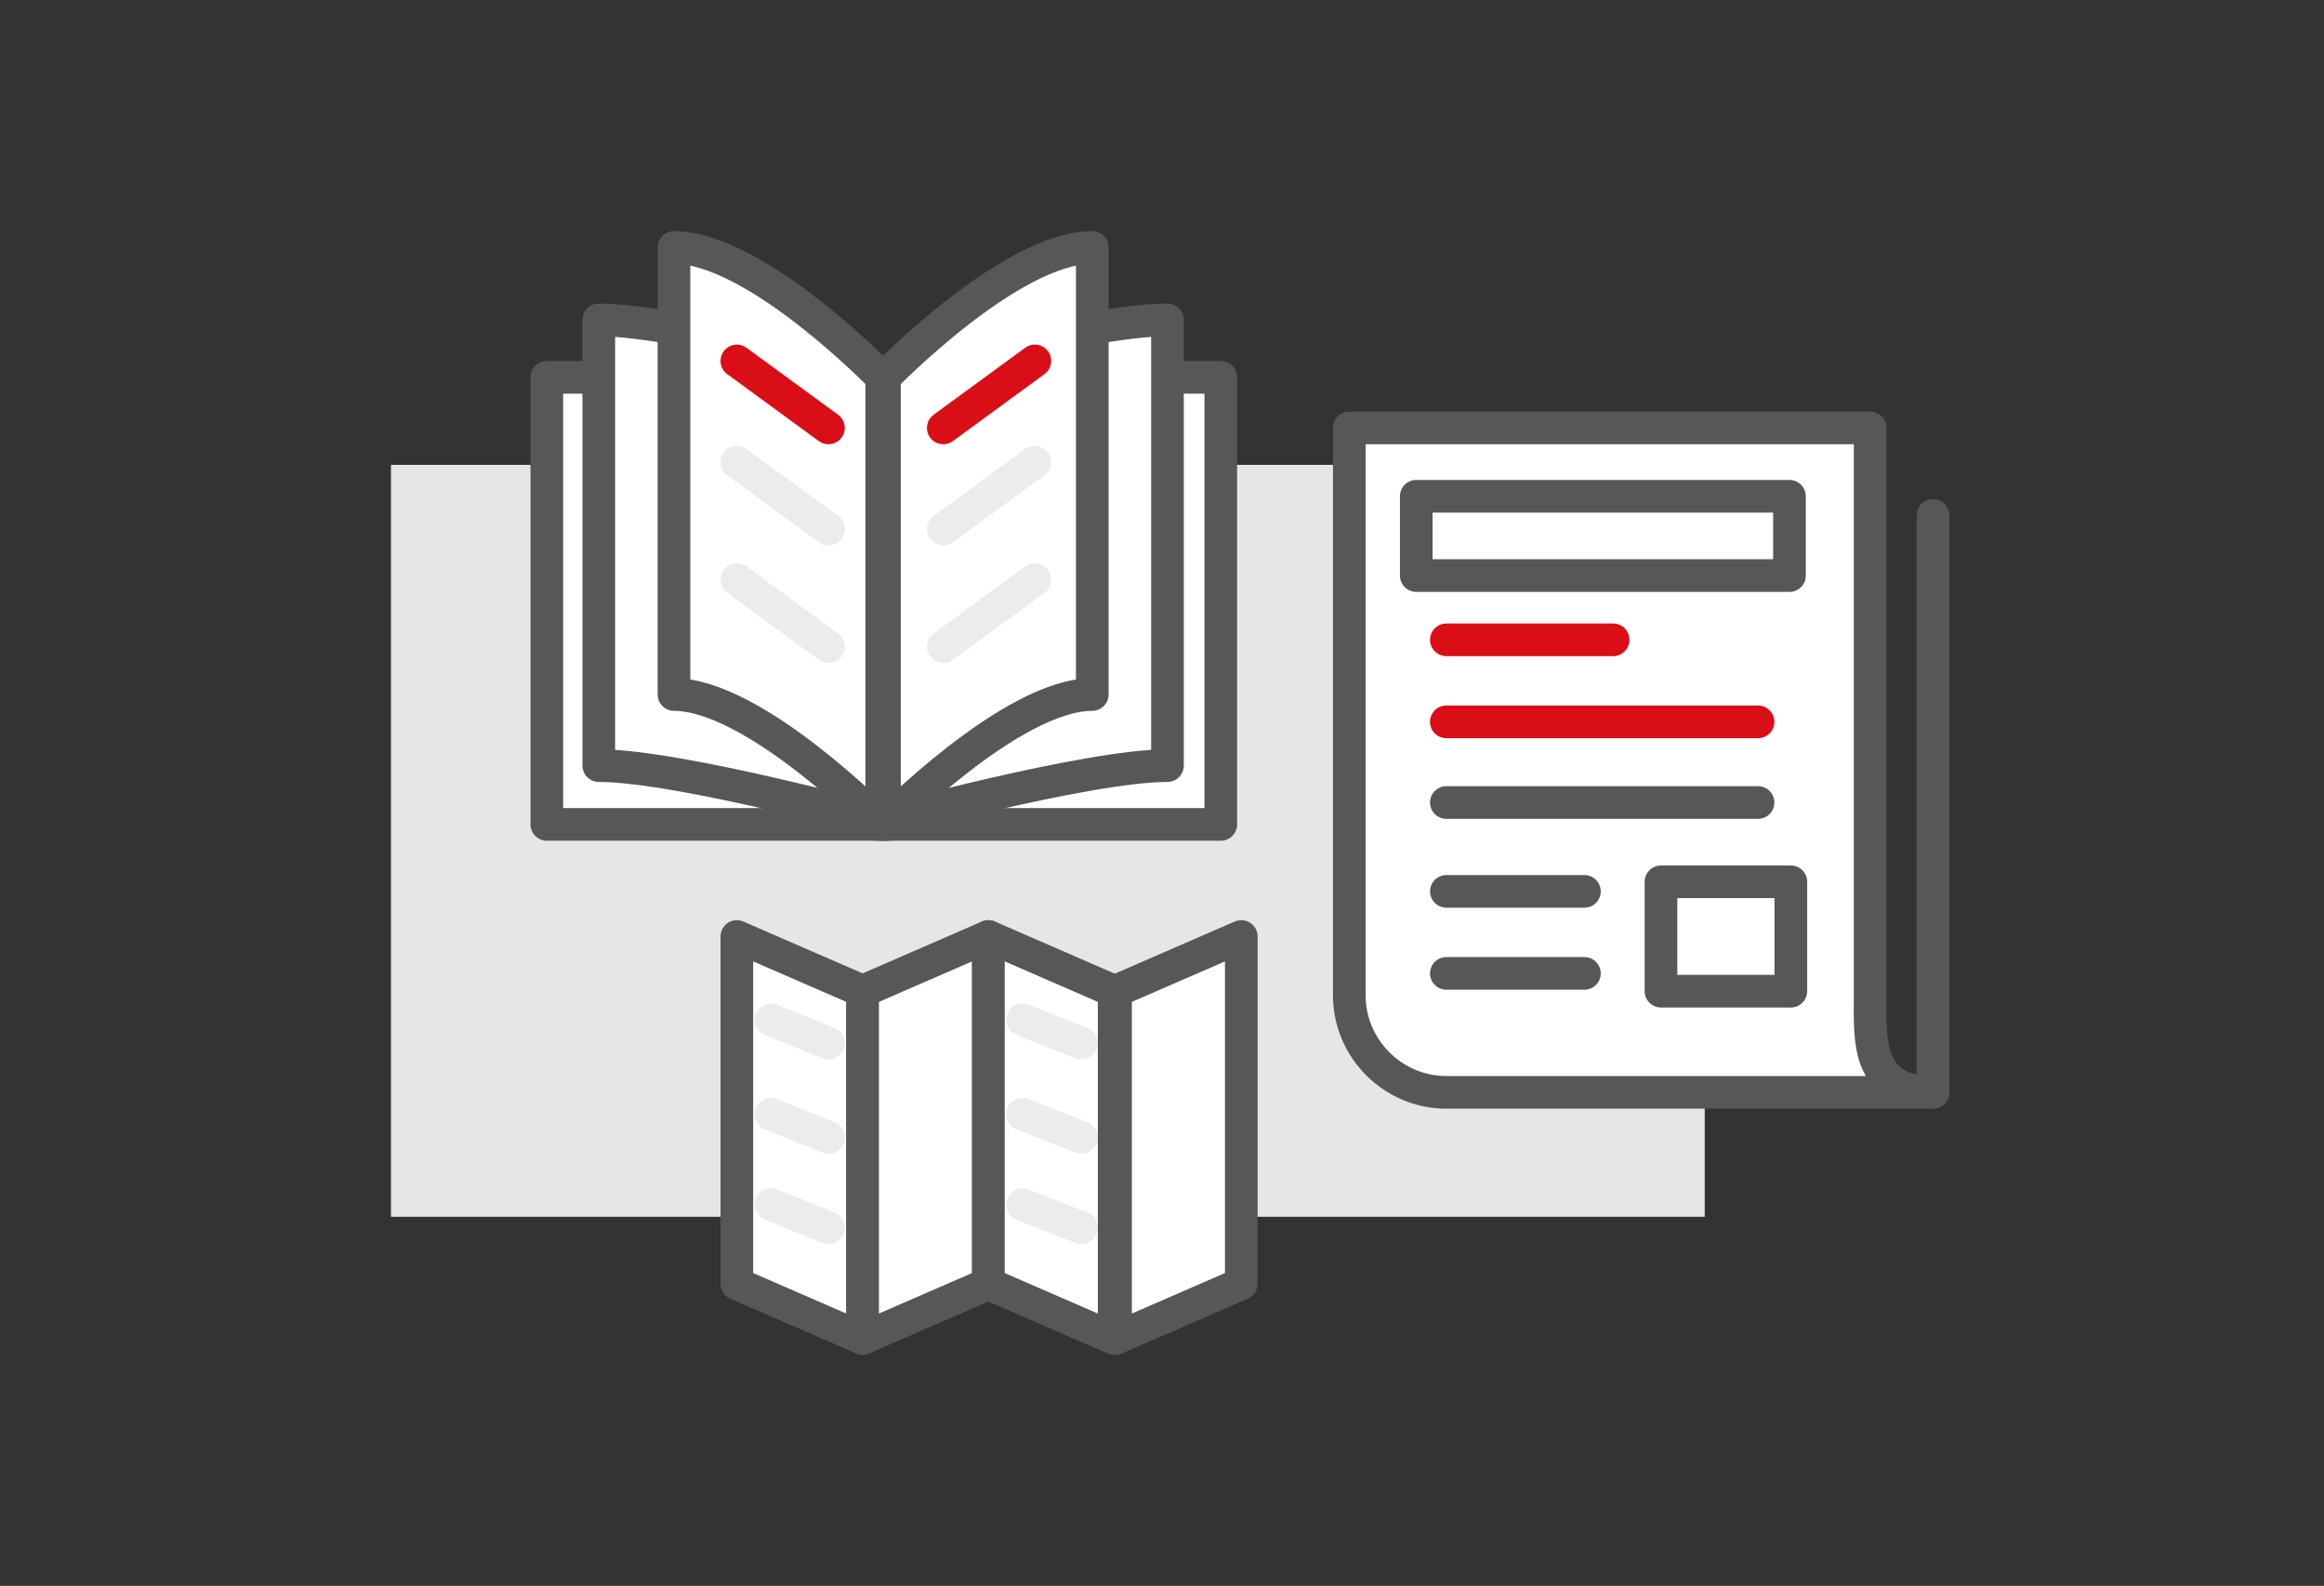 <?xml version="1.0" encoding="utf-8"?>
<!-- Generator: Adobe Illustrator 19.2.1, SVG Export Plug-In . SVG Version: 6.00 Build 0)  -->
<svg version="1.1" id="Guide" xmlns="http://www.w3.org/2000/svg" xmlns:xlink="http://www.w3.org/1999/xlink" x="0px" y="0px"
	 viewBox="0 0 170 116" style="enable-background:new 0 0 170 116;" xml:space="preserve">
<rect x="0" y="0" width="170" height="116" fill="#333333" stroke="none"/>
<style type="text/css">
	.st0{fill:#E6E6E6;}
	.st1{fill:#FFFFFF;stroke:#575756;stroke-width:2.389;stroke-linecap:round;stroke-linejoin:round;stroke-miterlimit:10;}
	.st2{fill:none;stroke:#575756;stroke-width:2.389;stroke-linecap:round;stroke-linejoin:round;stroke-miterlimit:10;}
	.st3{fill:none;stroke:#DA0E16;stroke-width:2.389;stroke-linecap:round;stroke-linejoin:round;stroke-miterlimit:10;}
	.st4{fill:none;stroke:#ECECEC;stroke-width:2.389;stroke-linecap:round;stroke-linejoin:round;stroke-miterlimit:10;}
</style>
<g>
	<rect x="28.6" y="34" class="st0" width="96.1" height="55"/>
	<g>
		<path class="st1" d="M141.4,79.9h-35.6c-3.9,0-7.1-3.2-7.1-7.1V31.3h38.1c0,0,0,38.7,0,41.7S136.5,79.9,141.4,79.9z"/>
		<line class="st2" x1="105.8" y1="65.2" x2="115.9" y2="65.2"/>
		<line class="st2" x1="105.8" y1="71.2" x2="115.9" y2="71.2"/>
		<line class="st2" x1="105.8" y1="58.7" x2="128.6" y2="58.7"/>
		<line class="st3" x1="105.8" y1="52.8" x2="128.6" y2="52.8"/>
		<line class="st3" x1="105.8" y1="46.8" x2="118" y2="46.8"/>
		<rect x="121.5" y="64.5" class="st2" width="9.5" height="8"/>
		<line class="st2" x1="141.4" y1="79.9" x2="141.4" y2="37.7"/>
		<rect x="103.6" y="36.3" class="st2" width="27.3" height="5.8"/>
	</g>
	<g>
		<polygon class="st1" points="63.1,97.9 53.9,93.9 53.9,68.5 63.1,72.5 		"/>
		<polygon class="st1" points="72.3,93.9 63.1,97.9 63.1,72.5 72.3,68.5 		"/>
		<polygon class="st1" points="81.5,97.9 72.3,93.9 72.3,68.5 81.5,72.5 		"/>
		<polygon class="st1" points="90.8,93.9 81.6,97.9 81.6,72.5 90.8,68.5 		"/>
	</g>
	<g>
		<rect x="64.2" y="27.6" class="st1" width="25.1" height="32.7"/>
		<rect x="40" y="27.6" class="st1" width="25.1" height="32.7"/>
		<path class="st1" d="M85.4,56c-5.9,0-21.2,4.2-21.2,4.2V27.6c0,0,15.3-4.2,21.2-4.2V56z"/>
		<path class="st1" d="M43.8,56c5.9,0,21.2,4.2,21.2,4.2V27.6c0,0-15.3-4.2-21.2-4.2V56z"/>
		<path class="st1" d="M79.9,50.8c-5.9,0-15.2,9.5-15.2,9.5V27.6c0,0,9.2-9.5,15.2-9.5V50.8z"/>
		<path class="st1" d="M49.3,50.8c5.9,0,15.2,9.5,15.2,9.5V27.6c0,0-9.2-9.5-15.2-9.5V50.8z"/>
	</g>
	<line class="st3" x1="69" y1="31.3" x2="75.7" y2="26.4"/>
	<line class="st4" x1="69" y1="38.7" x2="75.7" y2="33.8"/>
	<line class="st4" x1="69" y1="47.3" x2="75.7" y2="42.4"/>
	<line class="st3" x1="60.6" y1="31.3" x2="53.9" y2="26.4"/>
	<line class="st4" x1="60.6" y1="38.7" x2="53.9" y2="33.8"/>
	<line class="st4" x1="60.6" y1="47.3" x2="53.9" y2="42.4"/>
	<line class="st4" x1="74.8" y1="74.6" x2="79.1" y2="76.3"/>
	<line class="st4" x1="74.8" y1="81.5" x2="79.1" y2="83.2"/>
	<line class="st4" x1="74.8" y1="88.1" x2="79.1" y2="89.8"/>
	<line class="st4" x1="56.4" y1="74.6" x2="60.6" y2="76.3"/>
	<line class="st4" x1="56.4" y1="81.5" x2="60.6" y2="83.2"/>
	<line class="st4" x1="56.4" y1="88.1" x2="60.6" y2="89.8"/>
</g>
</svg>
